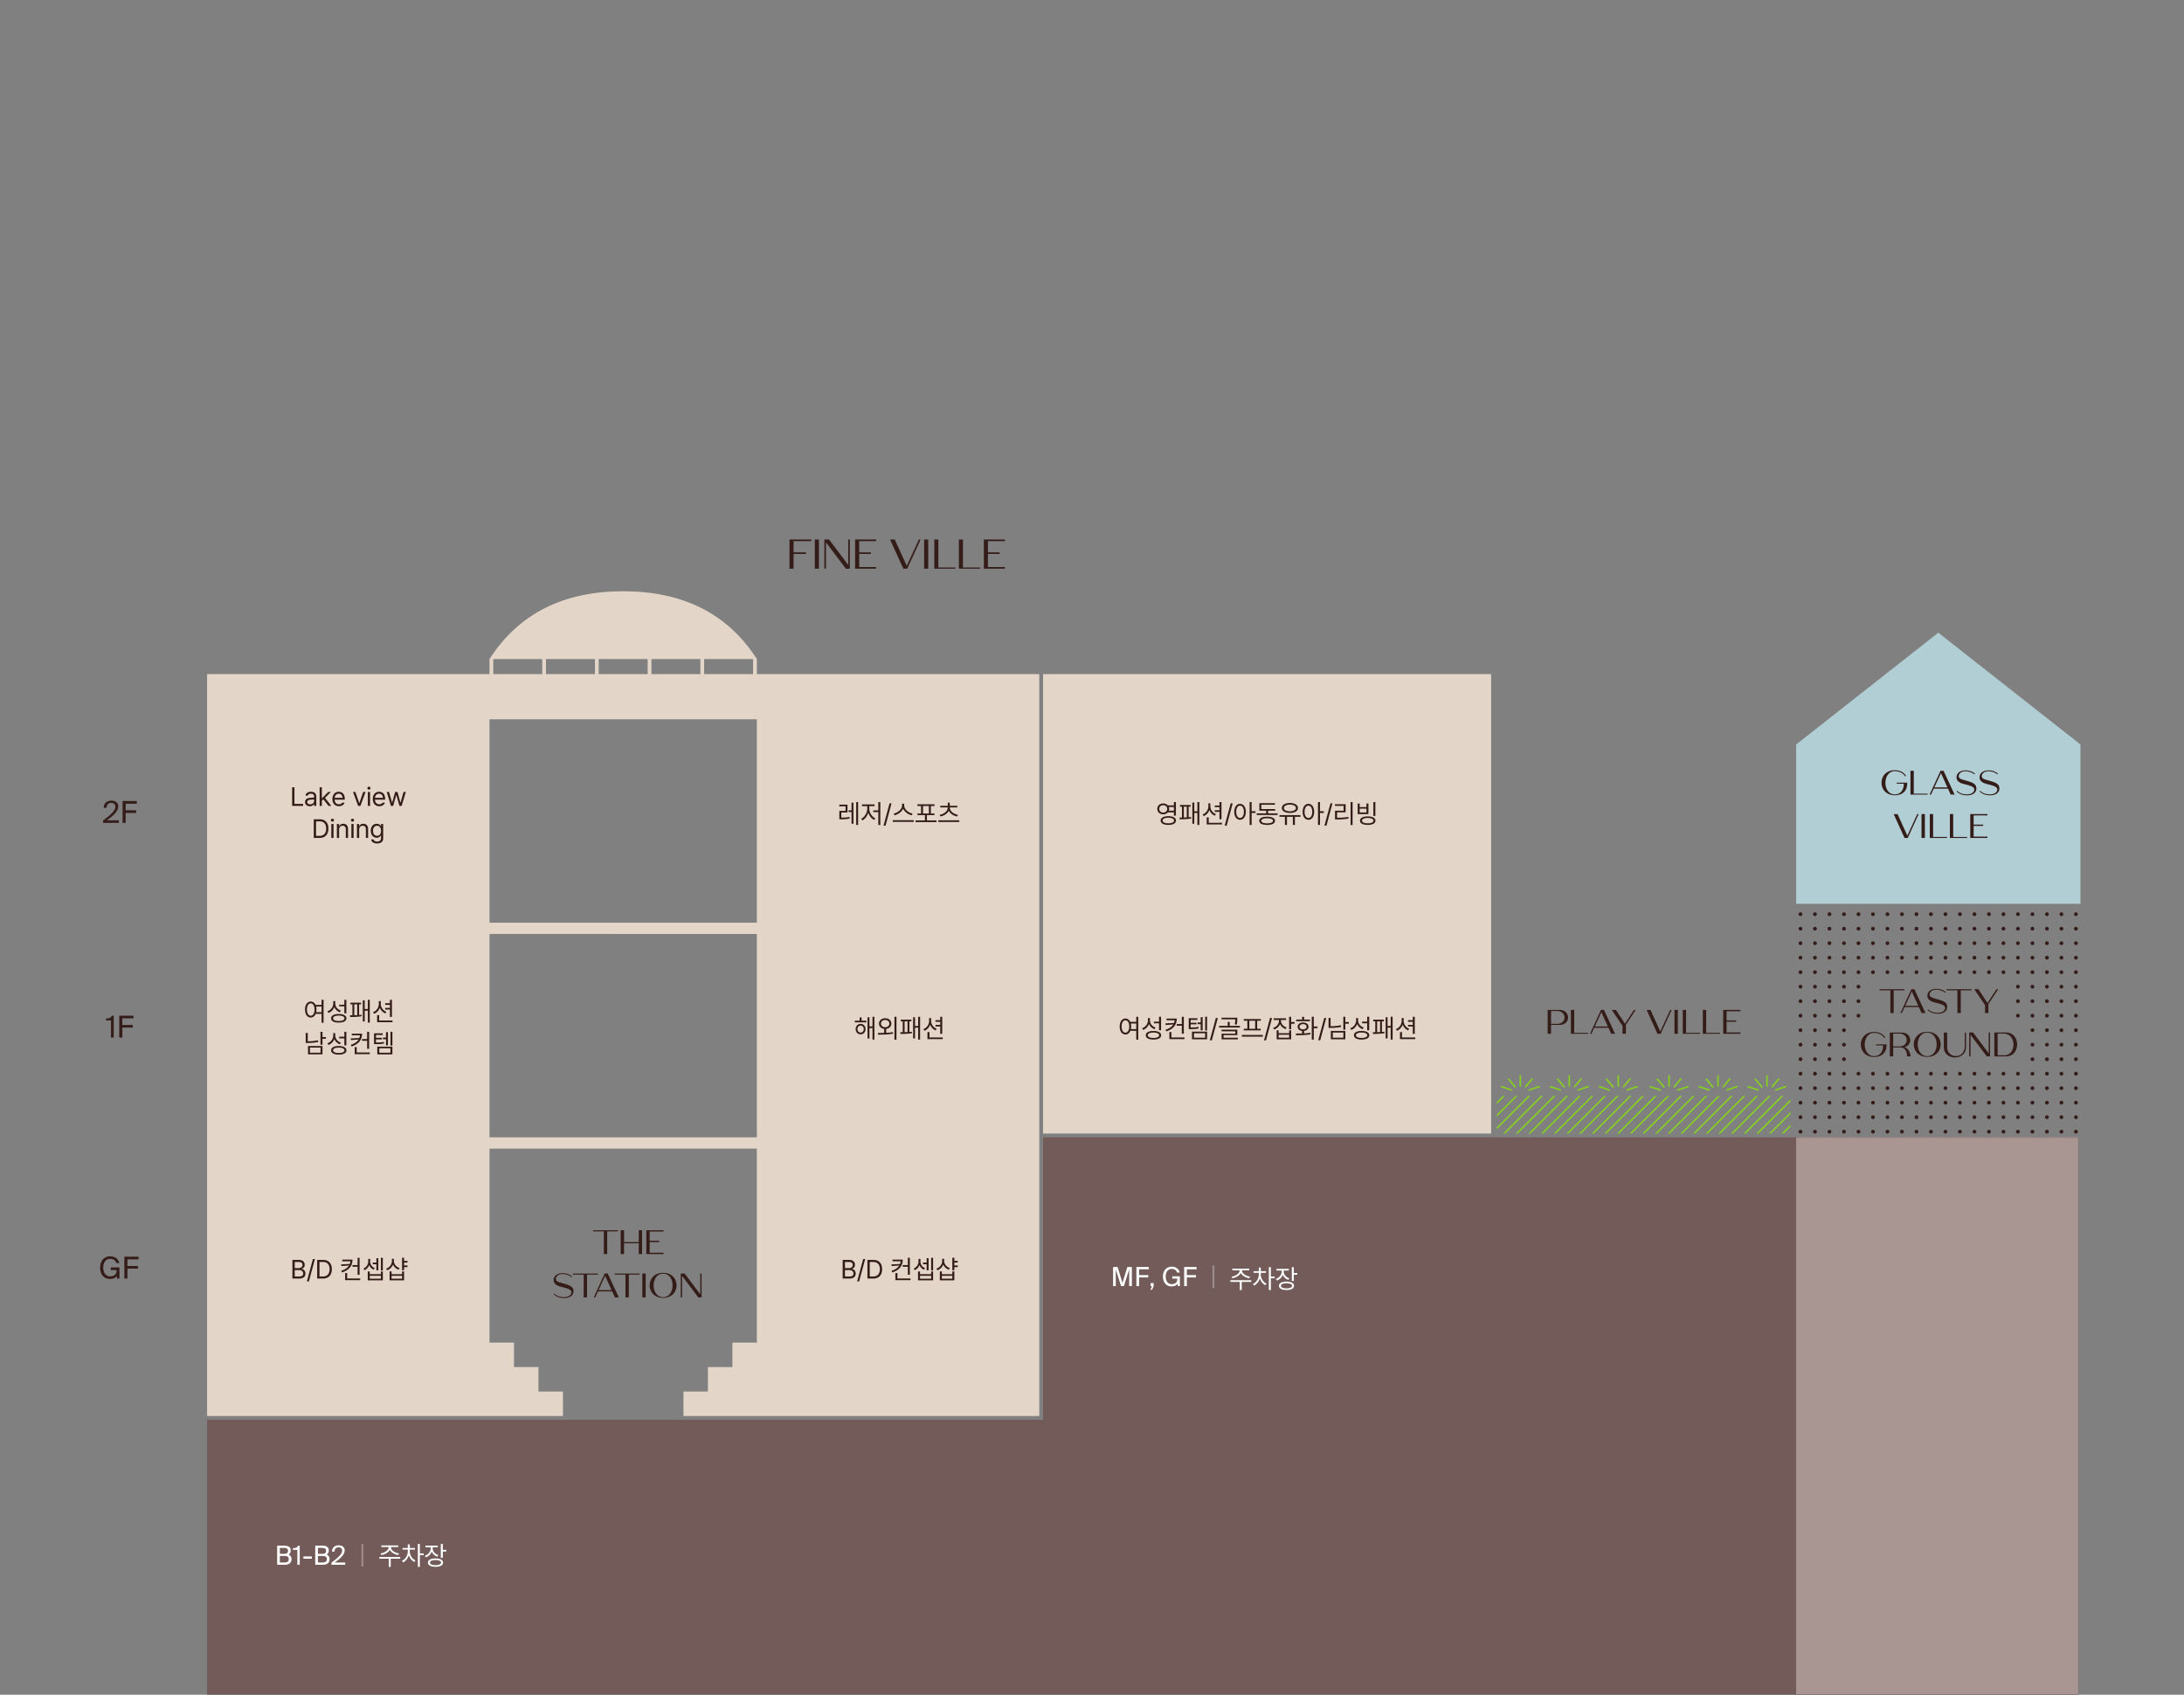 <?xml version="1.0" encoding="UTF-8"?>
<svg width="1160px" height="900px" viewBox="0 0 1160 900" version="1.1" xmlns="http://www.w3.org/2000/svg" xmlns:xlink="http://www.w3.org/1999/xlink">
    <rect x="0" y="0" width="1160" height="900" fill="#808080" stroke="none"/>
    <defs>
        <path d="M994 296H0V150h444V0h550v296z" id="a"/>
    </defs>
    <g fill="none" fill-rule="evenodd">
        <g transform="translate(110 604)">
            <mask id="b" fill="#fff">
                <use xlink:href="#a"/>
            </mask>
            <use fill="#725B58" xlink:href="#a"/>
            <path fill="#A99693" mask="url(#b)" d="M844-2h150v329H844z"/>
        </g>
        <path d="M363 752v-13h13v-13h13v-13h13V610H260v103h13v13h13v13h13v13H110V358h150v-8l.465-.716C275.88 325.76 299.393 314 331 314s55.119 11.761 70.535 35.284L402 350v8h150v394H363zm39-256H260v108h142V496zm0-114H260v108h142V382zm-114-32h-26v8h26v-8zm28 0h-26v8h26v-8zm28 0h-26v8h26v-8zm28 0h-26v8h26v-8zm28 0h-26v8h26v-8zM554 358h238v244H554z" fill="#E3D6C8"/>
        <path d="m819.485 582-20 20h-1.13l20-20h1.13zm6.724 0-20 20h-1.132l20-20h1.132zm6.723 0-20 20h-1.13l20-20h1.13zm6.723 0-20 20h-1.13l20-20h1.13zm6.723 0-20 20h-1.13l20-20h1.13zm6.723 0-20 20h-1.13l20-20h1.13zm6.724 0-20 20h-1.132l20-20h1.132zm6.723 0-20 20h-1.132l20-20h1.132zm6.723 0-20 20h-1.132l20-20h1.132zm6.723 0-20 20h-1.13l20-20h1.13zm6.723 0-20 20h-1.13l20-20h1.13zm6.723 0-20 20h-1.13l20-20h1.13zm6.723 0-20 20h-1.13l20-20h1.13zm6.724 0-20 20h-1.132l20-20h1.132zm6.723 0-20 20h-1.13l20-20h1.13zm6.723 0-20 20h-1.13l20-20h1.13zm6.723 0-20 20h-1.13l20-20h1.13zm6.723 0-20 20h-1.13l20-20h1.13zm6.724 0-20 20h-1.132l20-20h1.132zm6.723 0-20 20h-1.132l20-20h1.132zm3.773 1.818v1.132L933.95 602h-1.132L951 583.818zm0 6.723v1.13L940.671 602h-1.13l11.458-11.46zm0 6.723v1.13L947.394 602h-1.13l4.735-4.736zM812.763 582 795 599.764v-1.132L811.631 582h1.132zm-6.724 0L795 593.04v-1.131l9.91-9.91h1.13zm-6.723 0L795 586.317v-1.131l3.186-3.186h1.131zm18.403-5.404.255.758-5.908 1.987-.255-.758 5.908-1.987zm-20.424 0 5.908 1.987-.255.758-5.908-1.987.255-.758zm46.421 0 .255.758-5.908 1.987-.255-.758 5.908-1.987zm-20.424 0 5.909 1.987-.255.758-5.909-1.987.255-.758zm46.421 0 .255.758-5.908 1.987-.255-.758 5.908-1.987zm-20.423 0 5.908 1.987-.255.758-5.908-1.987.255-.758zm47.42 0 .255.758-5.908 1.987-.255-.758 5.908-1.987zm-20.423 0 5.908 1.987-.255.758-5.908-1.987.255-.758zm46.42 0 .256.758-5.909 1.987-.255-.758 5.909-1.987zm-20.423 0 5.908 1.987-.255.758-5.908-1.987.255-.758zm46.42 0 .256.758-5.908 1.987-.255-.758 5.908-1.987zm-20.423 0 5.908 1.987-.255.758-5.908-1.987.255-.758zm-126.848-3.957 3.856 4.614-.614.513-3.856-4.614.614-.513zm25.997 0 3.856 4.614-.613.513-3.857-4.614.614-.513zm25.997 0 3.857 4.614-.614.513-3.857-4.614.614-.513zm26.997 0 3.857 4.614-.614.513-3.856-4.614.613-.513zm25.998 0 3.856 4.614-.614.513-3.856-4.614.614-.513zm25.997 0 3.856 4.614-.614.513-3.856-4.614.614-.513zm-118.786-.121.614.513-3.856 4.614-.614-.513 3.856-4.614zm25.998 0 .614.513-3.857 4.614-.614-.513 3.857-4.614zm25.997 0 .614.513-3.857 4.614-.613-.513 3.856-4.614zm26.997 0 .614.513-3.856 4.614-.614-.513 3.856-4.614zm25.997 0 .614.513-3.856 4.614-.614-.513 3.856-4.614zm25.998 0 .613.513-3.856 4.614-.614-.513 3.857-4.614zM807.907 571v6.024h-.8V571h.8zm25.997 0v6.024h-.8V571h.8zm25.997 0v6.024h-.8V571h.8zm26.998 0v6.024h-.8V571h.8zm25.997 0v6.024h-.8V571h.8zm25.997 0v6.024h-.8V571h.8z" fill="#86D11F"/>
        <path d="M1102.6 600a1 1 0 1 1 0 2 1 1 0 0 1 0-2zm-53.9 0a1 1 0 1 1 0 2 1 1 0 0 1 0-2zm7.7 0a1 1 0 1 1 0 2 1 1 0 0 1 0-2zm7.7 0a1 1 0 1 1 0 2 1 1 0 0 1 0-2zm7.7 0a1 1 0 1 1 0 2 1 1 0 0 1 0-2zm7.7 0a1 1 0 1 1 0 2 1 1 0 0 1 0-2zm7.7 0a1 1 0 1 1 0 2 1 1 0 0 1 0-2zm7.7 0a1 1 0 1 1 0 2 1 1 0 0 1 0-2zm-84.7 0a1 1 0 1 1 0 2 1 1 0 0 1 0-2zm7.7 0a1 1 0 1 1 0 2 1 1 0 0 1 0-2zm7.7 0a1 1 0 1 1 0 2 1 1 0 0 1 0-2zm7.7 0a1 1 0 1 1 0 2 1 1 0 0 1 0-2zm7.7 0a1 1 0 1 1 0 2 1 1 0 0 1 0-2zm-84.7 0a1 1 0 1 1 0 2 1 1 0 0 1 0-2zm7.7 0a1 1 0 1 1 0 2 1 1 0 0 1 0-2zm7.7 0a1 1 0 1 1 0 2 1 1 0 0 1 0-2zm7.7 0a1 1 0 1 1 0 2 1 1 0 0 1 0-2zm7.7 0a1 1 0 1 1 0 2 1 1 0 0 1 0-2zm7.7 0a1 1 0 1 1 0 2 1 1 0 0 1 0-2zm7.7 0a1 1 0 1 1 0 2 1 1 0 0 1 0-2zm0-7.7a1 1 0 1 1 0 2 1 1 0 0 1 0-2zm7.7 0a1 1 0 1 1 0 2 1 1 0 0 1 0-2zm92.4 0a1 1 0 1 1 0 2 1 1 0 0 1 0-2zm-146.3 0a1 1 0 1 1 0 2 1 1 0 0 1 0-2zm7.7 0a1 1 0 1 1 0 2 1 1 0 0 1 0-2zm7.7 0a1 1 0 1 1 0 2 1 1 0 0 1 0-2zm7.7 0a1 1 0 1 1 0 2 1 1 0 0 1 0-2zm7.7 0a1 1 0 1 1 0 2 1 1 0 0 1 0-2zm7.7 0a1 1 0 1 1 0 2 1 1 0 0 1 0-2zm23.1 0a1 1 0 1 1 0 2 1 1 0 0 1 0-2zm7.7 0a1 1 0 1 1 0 2 1 1 0 0 1 0-2zm7.7 0a1 1 0 1 1 0 2 1 1 0 0 1 0-2zm7.7 0a1 1 0 1 1 0 2 1 1 0 0 1 0-2zm7.7 0a1 1 0 1 1 0 2 1 1 0 0 1 0-2zm7.7 0a1 1 0 1 1 0 2 1 1 0 0 1 0-2zm7.7 0a1 1 0 1 1 0 2 1 1 0 0 1 0-2zm7.7 0a1 1 0 1 1 0 2 1 1 0 0 1 0-2zm7.7 0a1 1 0 1 1 0 2 1 1 0 0 1 0-2zm7.7 0a1 1 0 1 1 0 2 1 1 0 0 1 0-2zm7.7 0a1 1 0 1 1 0 2 1 1 0 0 1 0-2zm7.7-7.7a1 1 0 1 1 0 2 1 1 0 0 1 0-2zm-92.4 0a1 1 0 1 1 0 2 1 1 0 0 1 0-2zm7.7 0a1 1 0 1 1 0 2 1 1 0 0 1 0-2zm-61.6 0a1 1 0 1 1 0 2 1 1 0 0 1 0-2zm7.7 0a1 1 0 1 1 0 2 1 1 0 0 1 0-2zm7.7 0a1 1 0 1 1 0 2 1 1 0 0 1 0-2zm7.7 0a1 1 0 1 1 0 2 1 1 0 0 1 0-2zm7.7 0a1 1 0 1 1 0 2 1 1 0 0 1 0-2zm7.7 0a1 1 0 1 1 0 2 1 1 0 0 1 0-2zm30.8 0a1 1 0 1 1 0 2 1 1 0 0 1 0-2zm7.7 0a1 1 0 1 1 0 2 1 1 0 0 1 0-2zm-30.8 0a1 1 0 1 1 0 2 1 1 0 0 1 0-2zm53.9 0a1 1 0 1 1 0 2 1 1 0 0 1 0-2zm7.7 0a1 1 0 1 1 0 2 1 1 0 0 1 0-2zm7.7 0a1 1 0 1 1 0 2 1 1 0 0 1 0-2zm7.7 0a1 1 0 1 1 0 2 1 1 0 0 1 0-2zm7.7 0a1 1 0 1 1 0 2 1 1 0 0 1 0-2zm7.7 0a1 1 0 1 1 0 2 1 1 0 0 1 0-2zm-46.2 0a1 1 0 1 1 0 2 1 1 0 0 1 0-2zm-7.7 0a1 1 0 1 1 0 2 1 1 0 0 1 0-2zm23.1-7.7a1 1 0 1 1 0 2 1 1 0 0 1 0-2zm7.7 0a1 1 0 1 1 0 2 1 1 0 0 1 0-2zm-77 0a1 1 0 1 1 0 2 1 1 0 0 1 0-2zm-38.5 0a1 1 0 1 1 0 2 1 1 0 0 1 0-2zm7.7 0a1 1 0 1 1 0 2 1 1 0 0 1 0-2zm7.7 0a1 1 0 1 1 0 2 1 1 0 0 1 0-2zm7.7 0a1 1 0 1 1 0 2 1 1 0 0 1 0-2zm7.7 0a1 1 0 1 1 0 2 1 1 0 0 1 0-2zm61.6 0a1 1 0 1 1 0 2 1 1 0 0 1 0-2zm7.7 0a1 1 0 1 1 0 2 1 1 0 0 1 0-2zm46.2 0a1 1 0 1 1 0 2 1 1 0 0 1 0-2zm-23.1 0a1 1 0 1 1 0 2 1 1 0 0 1 0-2zm7.7 0a1 1 0 1 1 0 2 1 1 0 0 1 0-2zm7.7 0a1 1 0 1 1 0 2 1 1 0 0 1 0-2zm-77 0a1 1 0 1 1 0 2 1 1 0 0 1 0-2zm7.7 0a1 1 0 1 1 0 2 1 1 0 0 1 0-2zm7.7 0a1 1 0 1 1 0 2 1 1 0 0 1 0-2zm7.7 0a1 1 0 1 1 0 2 1 1 0 0 1 0-2zm-38.5 0a1 1 0 1 1 0 2 1 1 0 0 1 0-2zm7.7 0a1 1 0 1 1 0 2 1 1 0 0 1 0-2zm30.8-7.7a1 1 0 1 1 0 2 1 1 0 0 1 0-2zm7.7 0a1 1 0 1 1 0 2 1 1 0 0 1 0-2zm-92.4 0a1 1 0 1 1 0 2 1 1 0 0 1 0-2zm7.7 0a1 1 0 1 1 0 2 1 1 0 0 1 0-2zm100.1 0a1 1 0 1 1 0 2 1 1 0 0 1 0-2zm-69.3 0a1 1 0 1 1 0 2 1 1 0 0 1 0-2zm61.6 0a1 1 0 1 1 0 2 1 1 0 0 1 0-2zm-38.5 0a1 1 0 1 1 0 2 1 1 0 0 1 0-2zm7.7 0a1 1 0 1 1 0 2 1 1 0 0 1 0-2zm-23.1 0a1 1 0 1 1 0 2 1 1 0 0 1 0-2zm7.7 0a1 1 0 1 1 0 2 1 1 0 0 1 0-2zm-38.5 0a1 1 0 1 1 0 2 1 1 0 0 1 0-2zm100.1 0a1 1 0 1 1 0 2 1 1 0 0 1 0-2zm7.7 0a1 1 0 1 1 0 2 1 1 0 0 1 0-2zm7.7 0a1 1 0 1 1 0 2 1 1 0 0 1 0-2zm7.7 0a1 1 0 1 1 0 2 1 1 0 0 1 0-2zm7.7 0a1 1 0 1 1 0 2 1 1 0 0 1 0-2zm-69.3 0a1 1 0 1 1 0 2 1 1 0 0 1 0-2zm-46.2 0a1 1 0 1 1 0 2 1 1 0 0 1 0-2zm-7.7 0a1 1 0 1 1 0 2 1 1 0 0 1 0-2zm0-7.7a1 1 0 1 1 0 2 1 1 0 0 1 0-2zm-23.1 0a1 1 0 1 1 0 2 1 1 0 0 1 0-2zm7.7 0a1 1 0 1 1 0 2 1 1 0 0 1 0-2zm7.7 0a1 1 0 1 1 0 2 1 1 0 0 1 0-2zm123.2 0a1 1 0 1 1 0 2 1 1 0 0 1 0-2zm-15.4 0a1 1 0 1 1 0 2 1 1 0 0 1 0-2zm23.1 0a1 1 0 1 1 0 2 1 1 0 0 1 0-2zm-15.4 0a1 1 0 1 1 0 2 1 1 0 0 1 0-2zm-115.5-7.7a1 1 0 1 1 0 2 1 1 0 0 1 0-2zm7.7 0a1 1 0 1 1 0 2 1 1 0 0 1 0-2zm100.1 0a1 1 0 1 1 0 2 1 1 0 0 1 0-2zm7.7 0a1 1 0 1 1 0 2 1 1 0 0 1 0-2zm7.7 0a1 1 0 1 1 0 2 1 1 0 0 1 0-2zm-138.6 0a1 1 0 1 1 0 2 1 1 0 0 1 0-2zm7.7 0a1 1 0 1 1 0 2 1 1 0 0 1 0-2zm138.6 0a1 1 0 1 1 0 2 1 1 0 0 1 0-2zm-123.2-7.7a1 1 0 1 1 0 2 1 1 0 0 1 0-2zm100.1 0a1 1 0 1 1 0 2 1 1 0 0 1 0-2zm15.4 0a1 1 0 1 1 0 2 1 1 0 0 1 0-2zm-123.2 0a1 1 0 1 1 0 2 1 1 0 0 1 0-2zm130.9 0a1 1 0 1 1 0 2 1 1 0 0 1 0-2zm-146.3 0a1 1 0 1 1 0 2 1 1 0 0 1 0-2zm7.7 0a1 1 0 1 1 0 2 1 1 0 0 1 0-2zm123.2 0a1 1 0 1 1 0 2 1 1 0 0 1 0-2zm15.4-7.7a1 1 0 1 1 0 2 1 1 0 0 1 0-2zm-146.3 0a1 1 0 1 1 0 2 1 1 0 0 1 0-2zm7.7 0a1 1 0 1 1 0 2 1 1 0 0 1 0-2zm23.1 0a1 1 0 1 1 0 2 1 1 0 0 1 0-2zm84.7 0a1 1 0 1 1 0 2 1 1 0 0 1 0-2zm-92.4 0a1 1 0 1 1 0 2 1 1 0 0 1 0-2zm107.8 0a1 1 0 1 1 0 2 1 1 0 0 1 0-2zm-115.5 0a1 1 0 1 1 0 2 1 1 0 0 1 0-2zm107.8 0a1 1 0 1 1 0 2 1 1 0 0 1 0-2zm15.4 0a1 1 0 1 1 0 2 1 1 0 0 1 0-2zm-15.4-7.7a1 1 0 1 1 0 2 1 1 0 0 1 0-2zm-92.4 0a1 1 0 1 1 0 2 1 1 0 0 1 0-2zm115.5 0a1 1 0 1 1 0 2 1 1 0 0 1 0-2zm-7.7 0a1 1 0 1 1 0 2 1 1 0 0 1 0-2zm-123.2 0a1 1 0 1 1 0 2 1 1 0 0 1 0-2zm7.7 0a1 1 0 1 1 0 2 1 1 0 0 1 0-2zm-23.1 0a1 1 0 1 1 0 2 1 1 0 0 1 0-2zm115.5 0a1 1 0 1 1 0 2 1 1 0 0 1 0-2zm15.4 0a1 1 0 1 1 0 2 1 1 0 0 1 0-2zm-123.2 0a1 1 0 1 1 0 2 1 1 0 0 1 0-2zm115.5-7.7a1 1 0 1 1 0 2 1 1 0 0 1 0-2zm-107.8 0a1 1 0 1 1 0 2 1 1 0 0 1 0-2zm7.7 0a1 1 0 1 1 0 2 1 1 0 0 1 0-2zm-23.1 0a1 1 0 1 1 0 2 1 1 0 0 1 0-2zm138.6 0a1 1 0 1 1 0 2 1 1 0 0 1 0-2zm-23.1 0a1 1 0 1 1 0 2 1 1 0 0 1 0-2zm30.8 0a1 1 0 1 1 0 2 1 1 0 0 1 0-2zm-115.5 0a1 1 0 1 1 0 2 1 1 0 0 1 0-2zm-23.1 0a1 1 0 1 1 0 2 1 1 0 0 1 0-2zm123.2 0a1 1 0 1 1 0 2 1 1 0 0 1 0-2zm-61.6-7.7a1 1 0 1 1 0 2 1 1 0 0 1 0-2zm-23.1 0a1 1 0 1 1 0 2 1 1 0 0 1 0-2zm53.9 0a1 1 0 1 1 0 2 1 1 0 0 1 0-2zm-100.1 0a1 1 0 1 1 0 2 1 1 0 0 1 0-2zm130.9 0a1 1 0 1 1 0 2 1 1 0 0 1 0-2zm-15.4 0a1 1 0 1 1 0 2 1 1 0 0 1 0-2zm30.8 0a1 1 0 1 1 0 2 1 1 0 0 1 0-2zm-61.6 0a1 1 0 1 1 0 2 1 1 0 0 1 0-2zm-69.3 0a1 1 0 1 1 0 2 1 1 0 0 1 0-2zm77 0a1 1 0 1 1 0 2 1 1 0 0 1 0-2zm-15.4 0a1 1 0 1 1 0 2 1 1 0 0 1 0-2zm-15.4 0a1 1 0 1 1 0 2 1 1 0 0 1 0-2zm-30.8 0a1 1 0 1 1 0 2 1 1 0 0 1 0-2zm107.8 0a1 1 0 1 1 0 2 1 1 0 0 1 0-2zm-130.9 0a1 1 0 1 1 0 2 1 1 0 0 1 0-2zm15.4 0a1 1 0 1 1 0 2 1 1 0 0 1 0-2zm15.4 0a1 1 0 1 1 0 2 1 1 0 0 1 0-2zm69.3 0a1 1 0 1 1 0 2 1 1 0 0 1 0-2zm-53.9 0a1 1 0 1 1 0 2 1 1 0 0 1 0-2zm69.3 0a1 1 0 1 1 0 2 1 1 0 0 1 0-2zm15.4-7.7a1 1 0 1 1 0 2 1 1 0 0 1 0-2zm-92.4 0a1 1 0 1 1 0 2 1 1 0 0 1 0-2zm77 0a1 1 0 1 1 0 2 1 1 0 0 1 0-2zm-84.7 0a1 1 0 1 1 0 2 1 1 0 0 1 0-2zm-23.1 0a1 1 0 1 1 0 2 1 1 0 0 1 0-2zm15.4 0a1 1 0 1 1 0 2 1 1 0 0 1 0-2zm53.9 0a1 1 0 1 1 0 2 1 1 0 0 1 0-2zm-77 0a1 1 0 1 1 0 2 1 1 0 0 1 0-2zm15.4 0a1 1 0 1 1 0 2 1 1 0 0 1 0-2zm38.5 0a1 1 0 1 1 0 2 1 1 0 0 1 0-2zm46.2 0a1 1 0 1 1 0 2 1 1 0 0 1 0-2zm-7.7 0a1 1 0 1 1 0 2 1 1 0 0 1 0-2zm-30.8 0a1 1 0 1 1 0 2 1 1 0 0 1 0-2zm61.6 0a1 1 0 1 1 0 2 1 1 0 0 1 0-2zm-130.9 0a1 1 0 1 1 0 2 1 1 0 0 1 0-2zm53.9 0a1 1 0 1 1 0 2 1 1 0 0 1 0-2zm38.5 0a1 1 0 1 1 0 2 1 1 0 0 1 0-2zm23.1 0a1 1 0 1 1 0 2 1 1 0 0 1 0-2zm-38.5 0a1 1 0 1 1 0 2 1 1 0 0 1 0-2zm69.3 0a1 1 0 1 1 0 2 1 1 0 0 1 0-2zm0-7.7a1 1 0 1 1 0 2 1 1 0 0 1 0-2zm-100.1 0a1 1 0 1 1 0 2 1 1 0 0 1 0-2zm-7.7 0a1 1 0 1 1 0 2 1 1 0 0 1 0-2zm77 0a1 1 0 1 1 0 2 1 1 0 0 1 0-2zm15.4 0a1 1 0 1 1 0 2 1 1 0 0 1 0-2zm7.7 0a1 1 0 1 1 0 2 1 1 0 0 1 0-2zm-30.8 0a1 1 0 1 1 0 2 1 1 0 0 1 0-2zm-107.8 0a1 1 0 1 1 0 2 1 1 0 0 1 0-2zm61.6 0a1 1 0 1 1 0 2 1 1 0 0 1 0-2zm-53.9 0a1 1 0 1 1 0 2 1 1 0 0 1 0-2zm61.6 0a1 1 0 1 1 0 2 1 1 0 0 1 0-2zm7.7 0a1 1 0 1 1 0 2 1 1 0 0 1 0-2zm15.4 0a1 1 0 1 1 0 2 1 1 0 0 1 0-2zm-69.3 0a1 1 0 1 1 0 2 1 1 0 0 1 0-2zm61.6 0a1 1 0 1 1 0 2 1 1 0 0 1 0-2zm-53.9 0a1 1 0 1 1 0 2 1 1 0 0 1 0-2zm23.1 0a1 1 0 1 1 0 2 1 1 0 0 1 0-2zm69.3 0a1 1 0 1 1 0 2 1 1 0 0 1 0-2zm-23.1 0a1 1 0 1 1 0 2 1 1 0 0 1 0-2zm-84.7 0a1 1 0 1 1 0 2 1 1 0 0 1 0-2zm123.2-7.7a1 1 0 1 1 0 2 1 1 0 0 1 0-2zm-61.6 0a1 1 0 1 1 0 2 1 1 0 0 1 0-2zm-77 0a1 1 0 1 1 0 2 1 1 0 0 1 0-2zm130.9 0a1 1 0 1 1 0 2 1 1 0 0 1 0-2zm-46.2 0a1 1 0 1 1 0 2 1 1 0 0 1 0-2zm7.7 0a1 1 0 1 1 0 2 1 1 0 0 1 0-2zm53.9 0a1 1 0 1 1 0 2 1 1 0 0 1 0-2zm-23.1 0a1 1 0 1 1 0 2 1 1 0 0 1 0-2zm-53.9 0a1 1 0 1 1 0 2 1 1 0 0 1 0-2zm-38.5 0a1 1 0 1 1 0 2 1 1 0 0 1 0-2zm7.7 0a1 1 0 1 1 0 2 1 1 0 0 1 0-2zm77 0a1 1 0 1 1 0 2 1 1 0 0 1 0-2zm-7.7 0a1 1 0 1 1 0 2 1 1 0 0 1 0-2zm-61.6 0a1 1 0 1 1 0 2 1 1 0 0 1 0-2zm-38.5 0a1 1 0 1 1 0 2 1 1 0 0 1 0-2zm53.9 0a1 1 0 1 1 0 2 1 1 0 0 1 0-2zm-38.5 0a1 1 0 1 1 0 2 1 1 0 0 1 0-2zm77 0a1 1 0 1 1 0 2 1 1 0 0 1 0-2zm-46.2 0a1 1 0 1 1 0 2 1 1 0 0 1 0-2zm-38.5 0a1 1 0 1 1 0 2 1 1 0 0 1 0-2zm53.9-7.7a1 1 0 1 1 0 2 1 1 0 0 1 0-2zm-38.5 0a1 1 0 1 1 0 2 1 1 0 0 1 0-2zm23.1 0a1 1 0 1 1 0 2 1 1 0 0 1 0-2zm30.8 0a1 1 0 1 1 0 2 1 1 0 0 1 0-2zm23.1 0a1 1 0 1 1 0 2 1 1 0 0 1 0-2zm-7.7 0a1 1 0 1 1 0 2 1 1 0 0 1 0-2zm15.4 0a1 1 0 1 1 0 2 1 1 0 0 1 0-2zm7.7 0a1 1 0 1 1 0 2 1 1 0 0 1 0-2zm-100.1 0a1 1 0 1 1 0 2 1 1 0 0 1 0-2zm53.9 0a1 1 0 1 1 0 2 1 1 0 0 1 0-2zm-61.6 0a1 1 0 1 1 0 2 1 1 0 0 1 0-2zm115.5 0a1 1 0 1 1 0 2 1 1 0 0 1 0-2zm-84.7 0a1 1 0 1 1 0 2 1 1 0 0 1 0-2zm15.4 0a1 1 0 1 1 0 2 1 1 0 0 1 0-2zm-23.1 0a1 1 0 1 1 0 2 1 1 0 0 1 0-2zm-30.8 0a1 1 0 1 1 0 2 1 1 0 0 1 0-2zm130.9 0a1 1 0 1 1 0 2 1 1 0 0 1 0-2zm-46.2 0a1 1 0 1 1 0 2 1 1 0 0 1 0-2zm53.9 0a1 1 0 1 1 0 2 1 1 0 0 1 0-2zm-146.3 0a1 1 0 1 1 0 2 1 1 0 0 1 0-2z" fill="#341C19"/>
        <path d="m1029.5 336 75.5 59.362V480H954v-84.638L1029.5 336z" fill="#BBE1E7" opacity=".8"/>
        <g>
            <path d="M823.803 549v-4.716h4.482c6.174 0 5.994-7.938 0-7.938h-6.264V549h1.782zm3.33-5.292h-3.33v-6.786h3.33c5.022 0 5.256 6.786 0 6.786zm16.37 5.292v-.504h-7.38v-12.168h-1.764V549h9.144zm1.772 0 1.458-3.168h7.578l1.44 3.168h2.07l-5.904-12.672h-1.584L844.519 549h.756zm8.712-3.852h-6.93l3.492-7.578 3.438 7.578zm9.584 3.852v-4.77l5.202-7.884h-.918l-4.77 7.326-4.788-7.326h-2.232l5.724 8.442V549h1.782zm18.484 0 5.796-12.654h-.756l-5.256 11.43-5.202-11.43h-2.052l5.76 12.654h1.71zm9.098 0v-12.672h-1.782V549h1.782zm11.762 0v-.504h-7.38v-12.168h-1.764V549h9.144zm10.664 0v-.504h-7.38v-12.168h-1.764V549h9.144zm10.826 0v-.702h-7.362v-5.688h5.076v-.702h-5.076v-4.878h7.362v-.702h-9.144V549h9.144zM1006.37 422.324c3.114 0 5.004-1.242 5.994-3.204.486-.972.63-2.376.63-3.474h-5.58v.54l3.726.018c.108 3.006-1.458 5.67-4.77 5.67-6.606 0-6.588-12.33 0-12.33 2.232 0 4.41.936 5.526 2.808l.468-.288c-1.098-1.764-3.096-3.024-5.994-3.024-9.378 0-9.36 13.284 0 13.284zm17.486-.324v-.504h-7.38v-12.168h-1.764V422h9.144zm1.772 0 1.458-3.168h7.578l1.44 3.168h2.07l-5.904-12.672h-1.584L1024.872 422h.756zm8.712-3.852h-6.93l3.492-7.578 3.438 7.578zm10.484 4.212c2.232 0 3.906-.738 4.608-2.286.198-.468.288-.9.288-1.314 0-2.052-1.278-3.006-4.932-4.032-3.33-.954-4.41-1.17-4.41-2.538 0-1.53 1.566-2.592 3.456-2.592h.27c1.602.09 3.33.576 4.518 1.656l.378-.288c-1.332-1.314-3.258-1.836-5.076-1.836-2.268 0-4.608 1.08-4.734 3.474-.144 2.898 3.006 3.564 5.238 4.104 2.574.648 4.446 1.35 4.14 2.88-.36 1.746-2.232 2.268-3.888 2.268-.18 0-.342 0-.504-.018-1.566-.072-3.168-.45-4.662-1.872l-.324.342c1.674 1.548 3.42 2.052 5.634 2.052zm12.23 0c2.232 0 3.906-.738 4.608-2.286.198-.468.288-.9.288-1.314 0-2.052-1.278-3.006-4.932-4.032-3.33-.954-4.41-1.17-4.41-2.538 0-1.53 1.566-2.592 3.456-2.592h.27c1.602.09 3.33.576 4.518 1.656l.378-.288c-1.332-1.314-3.258-1.836-5.076-1.836-2.268 0-4.608 1.08-4.734 3.474-.144 2.898 3.006 3.564 5.238 4.104 2.574.648 4.446 1.35 4.14 2.88-.36 1.746-2.232 2.268-3.888 2.268-.18 0-.342 0-.504-.018-1.566-.072-3.168-.45-4.662-1.872l-.324.342c1.674 1.548 3.42 2.052 5.634 2.052zM1013.273 445l5.796-12.654h-.756l-5.256 11.43-5.202-11.43h-2.052l5.76 12.654h1.71zm9.098 0v-12.672h-1.782V445h1.782zm11.762 0v-.504h-7.38v-12.168h-1.764V445h9.144zm10.664 0v-.504h-7.38v-12.168h-1.764V445h9.144zm10.826 0v-.702h-7.362v-5.688h5.076v-.702h-5.076v-4.878h7.362v-.702h-9.144V445h9.144zM160.983 428v-1.093h-4.592V418.1h-1.228v9.9h5.82zm3.578.174c1.286 0 1.962-.686 2.204-1.18h.058V428h1.17v-4.892c0-2.34-1.827-2.63-2.794-2.63-1.644 0-2.804.831-2.949 2.03h1.218c.174-.57.735-1.005 1.673-1.005 1.121 0 1.682.55 1.682 1.489v.604c-.329.01-1.527.077-2.01.111-1.287.097-2.785.484-2.785 2.185 0 1.45 1.121 2.282 2.533 2.282zm.193-1.044c-.9 0-1.547-.397-1.547-1.18 0-.812.677-1.189 1.75-1.257.353-.024 1.518-.11 1.866-.13v.75c0 .927-.735 1.817-2.069 1.817zm6.198.87v-2.76l.788-.74 2.75 3.5h1.49l-3.35-4.254 3.117-3.171h-1.45l-3.21 3.287h-.135V418.1h-1.18v9.9h1.18zm9.078.155c1.528 0 2.63-.764 2.978-1.895h-1.257c-.27.464-.831.85-1.72.85-1.32 0-2.234-.86-2.287-2.426h5.38v-.493c0-2.756-1.643-3.713-3.21-3.713-2.01 0-3.355 1.586-3.355 3.867 0 2.282 1.325 3.81 3.471 3.81zm1.895-4.477h-4.181c.077-1.14.89-2.156 2.18-2.156 1.218 0 2.001.919 2.001 2.156zM191.43 428l2.745-7.425H192.9l-2.03 5.888h-.078l-2.03-5.888h-1.276L190.22 428h1.209zm4.544-8.653c.444 0 .822-.348.822-.783 0-.435-.378-.783-.822-.783-.455 0-.832.348-.832.783 0 .435.377.783.832.783zm.58 8.653v-7.425h-1.18V428h1.18zm4.902.155c1.527 0 2.63-.764 2.978-1.895h-1.257c-.271.464-.832.85-1.721.85-1.32 0-2.234-.86-2.287-2.426h5.38v-.493c0-2.756-1.643-3.713-3.21-3.713-2.01 0-3.354 1.586-3.354 3.867 0 2.282 1.324 3.81 3.47 3.81zm1.895-4.477h-4.182c.078-1.14.89-2.156 2.18-2.156 1.219 0 2.002.919 2.002 2.156zm5.472 4.322 1.605-5.666h.116L212.16 428h1.16l2.253-7.425h-1.238l-1.585 5.636h-.078l-1.547-5.636h-1.257l-1.566 5.656h-.077l-1.586-5.656h-1.237l2.252 7.425h1.17zm-39.114 17c3.017 0 4.718-1.876 4.718-4.97 0-3.074-1.701-4.93-4.592-4.93h-3.2v9.9h3.074zm-.077-1.093h-1.77v-7.715h1.896c2.3 0 3.47 1.45 3.47 3.838 0 2.408-1.17 3.877-3.596 3.877zm6.942-7.56c.445 0 .822-.348.822-.783 0-.435-.377-.783-.822-.783-.455 0-.832.348-.832.783 0 .435.377.783.832.783zm.58 8.653v-7.425h-1.18V445h1.18zm2.959 0v-4.457c0-1.286.792-2.011 1.875-2.011 1.054 0 1.683.686 1.683 1.837V445h1.18v-4.718c0-1.886-1.006-2.804-2.515-2.804-1.121 0-1.817.503-2.165 1.267h-.097v-1.17h-1.141V445h1.18zm7.116-8.653c.444 0 .821-.348.821-.783 0-.435-.377-.783-.821-.783-.455 0-.832.348-.832.783 0 .435.377.783.832.783zm.58 8.653v-7.425h-1.18V445h1.18zm2.958 0v-4.457c0-1.286.793-2.011 1.876-2.011 1.054 0 1.682.686 1.682 1.837V445h1.18v-4.718c0-1.886-1.006-2.804-2.514-2.804-1.122 0-1.818.503-2.166 1.267h-.096v-1.17h-1.141V445h1.18zm9.533 2.94c1.808 0 3.22-.823 3.22-2.737v-7.628h-1.14v1.18h-.107c-.261-.397-.725-1.277-2.166-1.277-1.866 0-3.171 1.421-3.171 3.713 0 2.33 1.353 3.693 3.152 3.693 1.44 0 1.914-.841 2.165-1.257h.097v1.508c0 1.228-.783 1.78-2.05 1.78-1.053 0-1.76-.378-1.914-1.142h-1.238c.136 1.383 1.354 2.166 3.152 2.166zm-.038-4.1c-1.412 0-2.137-1.073-2.137-2.61 0-1.5.706-2.698 2.137-2.698 1.373 0 2.107 1.102 2.107 2.697 0 1.634-.754 2.61-2.107 2.61zM171.858 543.131V530.96h-1.064v2.717H167.6c-.522-1.122-1.431-1.775-2.548-1.78-1.798.01-3.055 1.654-3.046 4.235-.01 2.591 1.248 4.235 3.046 4.235 1.175 0 2.117-.72 2.625-1.953h3.118v4.718h1.064zm-6.807-3.722c-1.199 0-2.02-1.296-2.02-3.278 0-1.972.821-3.268 2.02-3.277 1.19.01 2.02 1.305 2.02 3.277 0 1.982-.83 3.278-2.02 3.278zm5.743-1.885h-2.847c.092-.426.14-.89.14-1.393 0-.565-.063-1.087-.179-1.556h2.886v2.949zm13.169.638v-7.203h-1.074v2.6h-2.707v.89h2.707v3.713h1.074zm-9.504-.223a5.183 5.183 0 0 0 3.098-3.137c.527 1.28 1.581 2.267 2.925 2.77l.6-.841c-1.79-.6-3.027-2.127-3.017-3.858v-1.218H177v1.257c-.01 1.885-1.257 3.5-3.123 4.157l.58.87zm5.472 5.144c2.523 0 4.07-.822 4.07-2.272 0-1.46-1.547-2.301-4.07-2.301-2.533 0-4.08.84-4.07 2.3-.01 1.451 1.537 2.273 4.07 2.273zm0-.86c-1.866 0-3.017-.532-3.007-1.412-.01-.909 1.14-1.45 3.007-1.45 1.856 0 3.007.541 3.007 1.45 0 .88-1.15 1.411-3.007 1.411zm16.475.889v-12.153h-1.035v4.902h-1.653v-4.632h-1.025v11.245h1.025v-5.714h1.653v6.352h1.035zm-4.312-3.423-.058-.793c-.406.054-.846.097-1.305.136v-5.647h1.053v-.889h-5.665v.89h1.063v5.79c-.483.01-.933.01-1.324.01l.135.919c1.595 0 4.167-.058 6.1-.416zm-3.916-.532v-5.772h1.557v5.71a58.18 58.18 0 0 1-1.557.062zm19.995.89v-9.079h-1.074v1.799h-2.504v.89h2.504v1.614h-2.504v.88h2.504v3.896h1.074zm-9.466-1.634c1.421-.585 2.514-1.764 3.031-3.249.517 1.373 1.562 2.485 2.896 3.036l.6-.84c-1.76-.687-2.979-2.37-2.979-4.149v-1.566h-1.053v1.566c-.01 1.905-1.267 3.645-3.075 4.342l.58.86zm9.746 4.428v-.89h-7.058V539.1h-1.083v3.742h8.14zm-37.166 11.992v-3.171h1.837v-.91h-1.837v-2.784h-1.073v6.865h1.073zm-7.947-.938c1.827 0 3.664-.126 5.733-.541l-.135-.9a27.638 27.638 0 0 1-5.482.542v-4.419h-1.083v5.318h.967zm7.947 6.043V555.5h-7.696v4.438h7.696zm-1.044-.87h-5.608v-2.717h5.608v2.717zm13.72-3.906v-7.203h-1.074v2.6h-2.707v.89h2.707v3.713h1.074zm-9.504-.223a5.183 5.183 0 0 0 3.098-3.137c.527 1.28 1.581 2.267 2.925 2.77l.6-.841c-1.79-.6-3.027-2.127-3.017-3.858v-1.218H177v1.257c-.01 1.885-1.257 3.5-3.123 4.157l.58.87zm5.472 5.144c2.523 0 4.07-.822 4.07-2.272 0-1.46-1.547-2.301-4.07-2.301-2.533 0-4.08.84-4.07 2.3-.01 1.451 1.537 2.273 4.07 2.273zm0-.86c-1.866 0-3.017-.532-3.007-1.412-.01-.909 1.14-1.45 3.007-1.45 1.856 0 3.007.541 3.007 1.45 0 .88-1.15 1.411-3.007 1.411zm16.137-2.234v-9.02h-1.074v3.867h-2.707v.899h2.707v4.254h1.074zm-9.311-1.247c3.916-1.305 5.54-3.665 5.55-6.807h-5.444v.89h4.312c-.043.507-.15.99-.324 1.445l-4.597.218.184.89 4.027-.33c-.735 1.185-2.06 2.147-4.143 2.833l.435.86zm9.659 4.1v-.89h-6.942v-2.862h-1.083v3.751h8.025zm11.998-4.564v-7.32H207.4v7.32h1.015zm-2.359-.107v-7h-1.034v2.843h-1.644v.89h1.644v3.267h1.034zm-6.623-.647c1.973 0 3.123-.058 4.535-.33l-.116-.86c-1.3.247-2.388.315-4.148.32V552h3.104v-.85h-3.104v-1.5h3.597v-.899h-4.632v5.773h.764zm8.982 5.424v-4.1h-8.025v4.1h8.025zm-1.044-.88h-5.917v-2.35h5.917v2.35zM455.779 438.112v-12.153h-1.025v12.153h1.025zm-2.485-.648v-11.206h-1.015v4.08h-1.547v.88h1.547v6.246h1.015zm-6.68-2.35c1.537-.009 2.929-.048 4.66-.357l-.078-.89c-1.624.286-2.949.334-4.35.339v-2.707h3.296v-4.187h-4.36v.89h3.326v2.417H445.8v4.496h.812zm20.96 3.017V425.96h-1.073v4.428h-2.668v.89h2.668v6.854h1.073zm-9.523-2.427c1.388-.73 2.586-2.296 3.137-4.099.547 1.692 1.717 3.166 3.1 3.848l.647-.86c-1.77-.803-3.22-3.007-3.22-5.028v-1.46h2.785v-.9h-6.642v.9h2.775v1.46c-.01 2.156-1.48 4.447-3.24 5.298l.658.841zm12.289 2.785 3.19-11.854h-1.073l-3.19 11.854h1.073zm13.893-5.511.503-.9c-2.117-.396-4.496-2.252-4.496-4.33v-.938h-1.121v.937c-.01 2.089-2.369 3.926-4.477 4.332l.493.899c1.837-.43 3.761-1.736 4.55-3.515.787 1.79 2.716 3.09 4.548 3.515zm1.073 3.48v-.899h-11.128v.9h11.128zm12.105.146v-.919h-5.085v-2.794h3.993v-.87h-1.905v-3.993h1.934v-.89h-9.079v.89h1.924v3.993h-1.904v.87h3.983v2.794h-4.989v.919h11.128zm-4.05-4.583h-3.104v-3.993h3.103v3.993zm15.005 1.585.435-.87c-2.31-.416-4.322-1.924-4.322-3.935h3.964v-.88h-3.983v-1.672h-1.054v1.672h-3.983v.88h3.973c-.01 2.011-2.03 3.52-4.331 3.935l.425.87c1.924-.391 3.68-1.44 4.443-3.026.759 1.586 2.509 2.635 4.433 3.026zm1.15 2.94v-.9h-11.128v.9h11.128zM624.568 433.162v-7.203h-1.074v1.76h-3.19c-.566-.648-1.44-1.03-2.466-1.026-1.817-.01-3.161 1.18-3.152 2.882-.01 1.692 1.335 2.88 3.152 2.871 1.025.005 1.9-.377 2.466-1.025h3.19v1.74h1.074zm-6.73-1.634c-1.237.01-2.127-.822-2.127-1.953 0-1.15.89-1.963 2.127-1.953 1.209-.01 2.108.802 2.108 1.953 0 1.13-.9 1.962-2.108 1.953zm5.656-.996h-2.673c.102-.295.16-.614.16-.957 0-.348-.058-.677-.165-.977h2.678v1.934zm-2.958 7.55c2.514 0 4.07-.85 4.07-2.32 0-1.47-1.556-2.32-4.07-2.32-2.524 0-4.08.85-4.07 2.32-.01 1.47 1.546 2.32 4.07 2.32zm0-.86c-1.866 0-3.026-.55-3.017-1.46-.01-.928 1.15-1.479 3.017-1.479 1.866 0 3.026.551 3.026 1.48 0 .908-1.16 1.46-3.026 1.46zm16.475.89v-12.153h-1.035v4.902h-1.653v-4.632h-1.025v11.245h1.025v-5.714h1.653v6.352h1.035zm-4.312-3.423-.058-.793c-.406.054-.846.097-1.305.136v-5.647h1.053v-.889h-5.665v.89h1.063v5.79c-.483.01-.933.01-1.324.01l.135.919c1.595 0 4.167-.058 6.1-.416zm-3.916-.532v-5.772h1.557v5.71a58.18 58.18 0 0 1-1.557.062zm19.995.89v-9.079h-1.074v1.799H645.2v.89h2.504v1.614H645.2v.88h2.504v3.896h1.074zm-9.466-1.634c1.421-.585 2.514-1.764 3.031-3.249.517 1.373 1.562 2.485 2.896 3.036l.6-.84c-1.76-.687-2.979-2.37-2.979-4.149v-1.566h-1.053v1.566c-.01 1.905-1.267 3.645-3.075 4.342l.58.86zm9.746 4.428v-.89H642V434.1h-1.083v3.742h8.14zm2.485.648 3.19-11.854h-1.073l-3.19 11.854h1.073zm13.246-.377v-6.381h2.03v-.919h-2.03v-4.853h-1.074v12.153h1.074zm-6.16-2.746c1.8 0 3.066-1.644 3.075-4.235-.01-2.581-1.276-4.225-3.074-4.234-1.799.01-3.065 1.653-3.055 4.234-.01 2.591 1.256 4.235 3.055 4.235zm0-.957c-1.198 0-2.04-1.296-2.04-3.278 0-1.972.842-3.268 2.04-3.277 1.219.01 2.04 1.305 2.04 3.277 0 1.982-.821 3.278-2.04 3.278zm19.947-1.576v-.87h-5.028v-1.421h3.723v-.87h-7.32v-2.282h7.242v-.86h-8.305v4.012h3.616v1.42h-5.018v.87h11.09zm-5.56 5.27c2.611-.01 4.177-.794 4.187-2.196-.01-1.392-1.576-2.185-4.186-2.185-2.62 0-4.197.793-4.197 2.185 0 1.402 1.576 2.186 4.197 2.195zm0-.861c-1.943.01-3.113-.484-3.103-1.335-.01-.84 1.16-1.343 3.104-1.343 1.933 0 3.103.502 3.113 1.343-.01.851-1.18 1.344-3.113 1.335zm12.096-5.52c2.552.009 4.283-1.006 4.283-2.621 0-1.624-1.73-2.65-4.283-2.659-2.553.01-4.274 1.035-4.274 2.659 0 1.615 1.721 2.63 4.274 2.62zm0-.861c-1.895 0-3.181-.687-3.171-1.76-.01-1.083 1.276-1.78 3.17-1.78 1.896 0 3.182.697 3.182 1.78 0 1.073-1.286 1.76-3.181 1.76zm-1.547 7.25v-4.34h3.123v4.34h1.083v-4.34h2.93v-.89h-11.13v.89h2.892v4.34h1.102zm17.538 0v-6.38h2.03v-.919h-2.03v-4.853h-1.073v12.153h1.073zm-6.158-2.745c1.798 0 3.065-1.644 3.074-4.235-.01-2.581-1.276-4.225-3.074-4.234-1.799.01-3.065 1.653-3.056 4.234-.01 2.591 1.257 4.235 3.056 4.235zm0-.957c-1.2 0-2.04-1.296-2.04-3.278 0-1.972.84-3.268 2.04-3.277 1.218.01 2.04 1.305 2.04 3.277 0 1.982-.822 3.278-2.04 3.278zm9.59 4.08 3.191-11.854h-1.073l-3.19 11.854h1.073zm13.875-.358V425.96h-1.063v12.172h1.063zm-8.315-2.949c2.098 0 3.945-.087 6.178-.444l-.106-.9c-2.175.353-3.969.44-5.985.445v-2.871h4.535v-4.322h-5.656v.89h4.573v2.552h-4.554v4.65h1.015zm20.42-1.846v-7.368h-1.073v7.368h1.073zm-3.684-.986v-5.628h-1.063v1.886h-3.587v-1.886h-1.064v5.628h5.714zm-1.063-.88h-3.587v-2.011h3.587v2.01zm.686 6.613c2.543 0 4.09-.822 4.1-2.243-.01-1.45-1.557-2.272-4.1-2.282-2.552.01-4.109.832-4.109 2.282 0 1.421 1.557 2.243 4.11 2.243zm0-.851c-1.895 0-3.026-.532-3.026-1.392 0-.909 1.131-1.431 3.026-1.44 1.886.009 3.036.531 3.036 1.44 0 .86-1.15 1.392-3.036 1.392zM604.568 552.131V539.96h-1.064v2.717h-3.195c-.522-1.122-1.431-1.775-2.548-1.78-1.798.01-3.055 1.654-3.046 4.235-.01 2.591 1.248 4.235 3.046 4.235 1.175 0 2.117-.72 2.625-1.953h3.118v4.718h1.064zm-6.807-3.722c-1.199 0-2.02-1.296-2.02-3.278 0-1.972.821-3.268 2.02-3.277 1.19.01 2.02 1.305 2.02 3.277 0 1.982-.83 3.278-2.02 3.278zm5.743-1.885h-2.847c.092-.426.14-.89.14-1.393 0-.565-.063-1.087-.179-1.556h2.886v2.949zm13.169.638v-7.203h-1.074v2.6h-2.707v.89h2.707v3.713h1.074zm-9.505-.223a5.183 5.183 0 0 0 3.1-3.137c.526 1.28 1.58 2.267 2.924 2.77l.6-.841c-1.79-.6-3.027-2.127-3.017-3.858v-1.218h-1.064v1.257c-.01 1.885-1.257 3.5-3.123 4.157l.58.87zm5.473 5.144c2.523 0 4.07-.822 4.07-2.272 0-1.46-1.547-2.301-4.07-2.301-2.533 0-4.08.84-4.07 2.3-.01 1.451 1.537 2.273 4.07 2.273zm0-.86c-1.866 0-3.017-.532-3.007-1.412-.01-.909 1.14-1.45 3.007-1.45 1.856 0 3.007.541 3.007 1.45 0 .88-1.15 1.411-3.007 1.411zm16.137-2.234v-9.02h-1.074v3.867h-2.707v.899h2.707v4.254h1.074zm-9.311-1.247c3.916-1.305 5.54-3.665 5.55-6.807h-5.444v.89h4.312c-.043.507-.15.99-.324 1.445l-4.597.218.184.89 4.027-.33c-.735 1.185-2.06 2.147-4.143 2.833l.435.86zm9.659 4.1v-.89h-6.942v-2.862H621.1v3.751h8.025zm11.998-4.564v-7.32h-1.015v7.32h1.015zm-2.359-.107v-7h-1.034v2.843h-1.644v.89h1.644v3.267h1.034zm-6.623-.647c1.973 0 3.123-.058 4.535-.33l-.116-.86c-1.3.247-2.388.315-4.148.32V544h3.104v-.85h-3.104v-1.5h3.597v-.899h-4.632v5.773h.764zm8.982 5.424v-4.1H633.1v4.1h8.025zm-1.044-.88h-5.917v-2.35h5.917v2.35zm3.568 1.42 3.19-11.853h-1.073l-3.19 11.854h1.073zm13.265-8.353c.232-1.18.232-2.107.242-2.89v-.784h-8.344v.87h7.27c0 .75-.01 1.572-.232 2.698l1.064.106zm1.643 1.547v-.87h-5.423v-2.117h-1.054v2.117h-4.583v.87h11.06zm-1.053 6.285v-.87h-7.6v-1.393h7.29v-2.89h-8.382v.88h7.319v1.237h-7.3v3.036h8.673zm12.124-4.767v-.87h-1.905v-4.254h1.934v-.89h-9.079v.89h1.924v4.254h-1.904v.87h9.03zm-2.959-.87h-3.103v-4.254h3.103v4.254zm4.051 4.216v-.919h-11.128v.919h11.128zm1.712 1.943 3.19-11.854h-1.073l-3.19 11.854h1.073zm13.342-5.878v-2.94h1.828v-.899h-1.828v-2.813H684.7v6.652h1.073zm-9.03.135c1.46-.498 2.586-1.537 3.108-2.886.527 1.218 1.605 2.175 3.012 2.635l.513-.842c-1.799-.57-3.007-1.991-2.998-3.567v-.426h2.717v-.89h-6.555v.89h2.765v.445c-.01 1.702-1.286 3.181-3.113 3.79l.551.85zm9.03 5.202V547.2H684.7v1.49h-5.56v-1.49h-1.063v4.748h7.696zm-1.073-.88h-5.56v-1.528h5.56v1.528zm13.101 1.044v-6.072h1.943v-.909h-1.943v-5.172h-1.073v12.153h1.073zm-2.03-9.794v-.87h-3.123v-1.47h-1.073v1.47h-3.133v.87h7.329zm.29 6.98-.078-.812a34.759 34.759 0 0 1-3.335.3v-1.296c1.411-.164 2.35-.995 2.359-2.204-.01-1.373-1.19-2.262-2.891-2.262-1.721 0-2.881.89-2.872 2.262-.01 1.209.914 2.035 2.33 2.204v1.34c-1.203.033-2.363.038-3.354.043l.183.909c2.127 0 4.999-.03 7.658-.484zm-3.945-2.63c-1.122.01-1.866-.54-1.866-1.382 0-.85.744-1.421 1.866-1.421 1.112 0 1.856.57 1.856 1.421 0 .841-.744 1.392-1.856 1.383zm9.098 5.82 3.19-11.853h-1.073l-3.19 11.854h1.073zm13.343-5.655v-3.171h1.837v-.91h-1.837v-2.784h-1.074v6.865h1.074zm-7.948-.938c1.827 0 3.664-.126 5.733-.541l-.135-.9a27.638 27.638 0 0 1-5.482.542v-4.419h-1.083v5.318h.967zm7.948 6.043V547.5h-7.697v4.438h7.697zm-1.045-.87h-5.607v-2.717h5.607v2.717zm13.72-3.906v-7.203h-1.073v2.6h-2.707v.89h2.707v3.713h1.073zm-9.504-.223a5.183 5.183 0 0 0 3.099-3.137c.527 1.28 1.58 2.267 2.924 2.77l.6-.841c-1.789-.6-3.026-2.127-3.017-3.858v-1.218h-1.063v1.257c-.01 1.885-1.257 3.5-3.123 4.157l.58.87zm5.472 5.144c2.524 0 4.07-.822 4.07-2.272 0-1.46-1.546-2.301-4.07-2.301-2.533 0-4.08.84-4.07 2.3-.01 1.451 1.537 2.273 4.07 2.273zm0-.86c-1.866 0-3.016-.532-3.007-1.412-.01-.909 1.141-1.45 3.007-1.45 1.857 0 3.007.541 3.007 1.45 0 .88-1.15 1.411-3.007 1.411zm16.475.889v-12.153h-1.034v4.902h-1.654v-4.632h-1.024v11.245h1.024v-5.714h1.654v6.352h1.034zm-4.312-3.423-.058-.793c-.406.054-.846.097-1.305.136v-5.647h1.054v-.889h-5.666v.89h1.064v5.79c-.484.01-.933.01-1.325.01l.135.919c1.596 0 4.168-.058 6.101-.416zm-3.916-.532v-5.772h1.557v5.71a58.18 58.18 0 0 1-1.557.062zm19.995.89v-9.079h-1.073v1.799h-2.504v.89h2.504v1.614h-2.504v.88h2.504v3.896h1.073zm-9.465-1.634c1.42-.585 2.513-1.764 3.03-3.249.518 1.373 1.562 2.485 2.896 3.036l.6-.84c-1.76-.687-2.978-2.37-2.978-4.149v-1.566h-1.054v1.566c-.01 1.905-1.267 3.645-3.075 4.342l.58.86zm9.745 4.428v-.89h-7.058V548.1h-1.083v3.742h8.141zM464.428 552.112v-12.153h-1.025v5.124h-1.614v-4.834h-1.016v11.263h1.016v-5.54h1.614v6.14h1.025zm-4.283-9.175v-.88h-2.504v-1.73h-1.073v1.73h-2.524v.88h6.101zm-3.046 6.361c1.528 0 2.62-1.15 2.63-2.784-.01-1.615-1.102-2.756-2.63-2.756-1.518 0-2.62 1.141-2.61 2.756-.01 1.634 1.092 2.784 2.61 2.784zm0-.937c-.966.01-1.663-.764-1.663-1.847 0-1.064.697-1.847 1.663-1.856.967.01 1.673.792 1.673 1.856 0 1.083-.706 1.856-1.673 1.847zm19.047 3.77V539.96h-1.073v12.172h1.073zm-1.788-3.19-.087-.793a36.07 36.07 0 0 1-3.587.333v-2.064c1.629-.193 2.736-1.28 2.745-2.813-.01-1.692-1.363-2.843-3.277-2.853-1.914.01-3.287 1.16-3.278 2.853-.01 1.527 1.112 2.615 2.736 2.808v2.113c-1.213.039-2.373.039-3.364.039l.145.899c2.195 0 5.182-.01 7.967-.522zm-4.206-3.423c-1.296.01-2.234-.783-2.224-1.914-.01-1.141.928-1.915 2.224-1.915 1.286 0 2.224.774 2.224 1.915 0 1.13-.938 1.924-2.224 1.914zm18.544 6.594v-12.153h-1.035v4.902h-1.653v-4.632h-1.025v11.245h1.025v-5.714h1.653v6.352h1.035zm-4.312-3.423-.058-.793c-.406.054-.846.097-1.305.136v-5.647h1.054v-.889h-5.666v.89h1.063v5.79c-.483.01-.933.01-1.324.01l.135.919c1.595 0 4.167-.058 6.1-.416zm-3.916-.532v-5.772h1.557v5.71a58.18 58.18 0 0 1-1.557.062zm19.995.89v-9.079h-1.074v1.799h-2.504v.89h2.504v1.614h-2.504v.88h2.504v3.896h1.074zm-9.466-1.634c1.421-.585 2.514-1.764 3.031-3.249.518 1.373 1.562 2.485 2.896 3.036l.6-.84c-1.76-.687-2.978-2.37-2.978-4.149v-1.566h-1.054v1.566c-.01 1.905-1.267 3.645-3.075 4.342l.58.86zm9.746 4.428v-.89h-7.058V548.1h-1.083v3.742h8.141zM421.504 302v-7.81h6.556v-.858h-6.556v-5.962h9.372v-.858h-11.55V302h2.178zm13.452 0v-15.488h-2.178V302h2.178zm3.75 0v-13.992L449.266 302h2.09v-15.488h-.836v13.508l-10.164-13.508h-2.508V302h.858zm26.652 0v-.858h-8.998v-6.952h6.204v-.858h-6.204v-5.962h8.998v-.858h-11.176V302h11.176zm16.52 0 7.084-15.466h-.924l-6.424 13.97-6.358-13.97h-2.508l7.04 15.466h2.09zm11.142 0v-15.488h-2.178V302h2.178zm14.398 0v-.616h-9.02v-14.872h-2.156V302h11.176zm13.056 0v-.616h-9.02v-14.872h-2.156V302h11.176zm13.254 0v-.858h-8.998v-6.952h6.204v-.858h-6.204v-5.962h8.998v-.858h-11.176V302h11.176zM451.173 679c2.34 0 3.316-1.14 3.316-2.63 0-1.566-1.083-2.417-2.001-2.475v-.097c.86-.232 1.614-.802 1.614-2.069 0-1.46-.976-2.63-3.045-2.63h-3.481V679h3.597zm-.165-5.56h-2.204v-3.248h2.243c1.295 0 1.876.687 1.876 1.547 0 1.035-.842 1.702-1.915 1.702zm.155 4.467h-2.36v-3.403h2.418c1.276 0 2.088.851 2.088 1.857 0 .86-.6 1.546-2.146 1.546zm5.173 2.582 3.19-11.854h-1.073l-3.19 11.854h1.073zM463.8 679c3.016 0 4.718-1.876 4.718-4.97 0-3.074-1.702-4.93-4.593-4.93h-3.2v9.9h3.075zm-.078-1.093h-1.769v-7.715h1.895c2.301 0 3.471 1.45 3.471 3.838 0 2.408-1.17 3.877-3.597 3.877zm19.53-.918v-9.02h-1.073v3.867h-2.707v.899h2.707v4.254h1.074zm-9.31-1.247c3.916-1.305 5.54-3.665 5.55-6.807h-5.444v.89h4.312c-.043.507-.15.99-.323 1.445l-4.598.218.184.89 4.027-.33c-.735 1.185-2.06 2.147-4.143 2.833l.435.86zm9.659 4.1v-.89h-6.942v-2.862h-1.083v3.751h8.025zm11.998-5.125v-6.749h-1.015v6.749h1.015zm-2.388-.087v-6.44h-1.034v2.33h-1.924v.9h1.924v3.21h1.034zm-7.328-.087c1.174-.532 2.044-1.552 2.49-2.707a4.33 4.33 0 0 0 2.363 2.446l.58-.822c-1.518-.638-2.436-2.02-2.436-3.384v-1.499h-1.035v1.509c0 1.363-.976 2.93-2.552 3.625l.59.832zm9.716 5.405v-4.719h-1.044v1.422h-5.898v-1.422h-1.063v4.719h8.005zm-1.044-.88h-5.898v-1.547h5.898v1.547zm12.337-4.457v-1.673h1.798v-.9h-1.798v-1.537h1.798v-.88h-1.798v-1.662h-1.073v6.652h1.073zm-8.953-.01c1.431-.542 2.533-1.634 3.05-3.05.537 1.256 1.6 2.252 2.945 2.74l.58-.831c-1.76-.628-3.046-2.137-3.036-3.79v-1.16h-1.054v1.17c-.01 1.827-1.247 3.422-3.094 4.07l.61.85zm8.953 5.347v-4.738h-1.073v1.48h-5.56v-1.48h-1.063v4.738h7.696zm-1.073-.88h-5.56v-1.528h5.56v1.528zM158.907 679c2.34 0 3.316-1.14 3.316-2.63 0-1.566-1.083-2.417-2.001-2.475v-.097c.86-.232 1.614-.802 1.614-2.069 0-1.46-.976-2.63-3.045-2.63h-3.48V679h3.596zm-.165-5.56h-2.204v-3.248h2.243c1.296 0 1.876.687 1.876 1.547 0 1.035-.841 1.702-1.915 1.702zm.155 4.467h-2.359v-3.403h2.417c1.276 0 2.088.851 2.088 1.857 0 .86-.599 1.546-2.146 1.546zm5.173 2.582 3.19-11.854h-1.073l-3.19 11.854h1.073zm7.464-1.489c3.016 0 4.718-1.876 4.718-4.97 0-3.074-1.702-4.93-4.593-4.93h-3.2v9.9h3.075zm-.078-1.093h-1.769v-7.715h1.895c2.301 0 3.471 1.45 3.471 3.838 0 2.408-1.17 3.877-3.597 3.877zm19.53-.918v-9.02h-1.072v3.867h-2.708v.899h2.708v4.254h1.073zm-9.31-1.247c3.916-1.305 5.54-3.665 5.55-6.807h-5.444v.89h4.313c-.044.507-.15.99-.324 1.445l-4.598.218.184.89 4.027-.33c-.735 1.185-2.06 2.147-4.143 2.833l.435.86zm9.659 4.1v-.89h-6.942v-2.862h-1.083v3.751h8.025zm11.998-5.125v-6.749h-1.015v6.749h1.015zm-2.388-.087v-6.44h-1.034v2.33h-1.924v.9h1.924v3.21h1.034zm-7.328-.087c1.174-.532 2.045-1.552 2.49-2.707a4.33 4.33 0 0 0 2.363 2.446l.58-.822c-1.518-.638-2.436-2.02-2.436-3.384v-1.499h-1.035v1.509c0 1.363-.976 2.93-2.552 3.625l.59.832zm9.716 5.405v-4.719h-1.044v1.422h-5.897v-1.422h-1.064v4.719h8.005zm-1.044-.88h-5.897v-1.547h5.897v1.547zm12.337-4.457v-1.673h1.799v-.9h-1.799v-1.537h1.799v-.88h-1.799v-1.662h-1.073v6.652h1.073zm-8.953-.01c1.431-.542 2.533-1.634 3.05-3.05.537 1.256 1.6 2.252 2.945 2.74l.58-.831c-1.76-.628-3.046-2.137-3.036-3.79v-1.16h-1.054v1.17c-.01 1.827-1.247 3.422-3.094 4.07l.61.85zm8.953 5.347v-4.738h-1.073v1.48h-5.56v-1.48h-1.063v4.738h7.696zm-1.073-.88h-5.56v-1.528h5.56v1.528zM322.5 666v-12.078h5.724v-.576h-13.23v.576h5.724V666h1.782zm8.954 0v-5.742h7.812V666h1.764v-12.672h-1.764v6.336h-7.812v-6.336h-1.782V666h1.782zm20.978 0v-.702h-7.362v-5.688h5.076v-.702h-5.076v-4.878h7.362v-.702h-9.144V666h9.144zm-52.718 23.36c2.232 0 3.906-.738 4.608-2.286.198-.468.288-.9.288-1.314 0-2.052-1.278-3.006-4.932-4.032-3.33-.954-4.41-1.17-4.41-2.538 0-1.53 1.566-2.592 3.456-2.592h.27c1.602.09 3.33.576 4.518 1.656l.378-.288c-1.332-1.314-3.258-1.836-5.076-1.836-2.268 0-4.608 1.08-4.734 3.474-.144 2.898 3.006 3.564 5.238 4.104 2.574.648 4.446 1.35 4.14 2.88-.36 1.746-2.232 2.268-3.888 2.268-.18 0-.342 0-.504-.018-1.566-.072-3.168-.45-4.662-1.872l-.324.342c1.674 1.548 3.42 2.052 5.634 2.052zM311.8 689v-12.078h5.724v-.576h-13.23v.576h5.724V689h1.782zm4.328 0 1.458-3.168h7.578l1.44 3.168h2.07l-5.904-12.672h-1.584L315.372 689h.756zm8.712-3.852h-6.93l3.492-7.578 3.438 7.578zm9.152 3.852v-12.078h5.724v-.576h-13.23v.576h5.724V689h1.782zm8.954 0v-12.672h-1.782V689h1.782zm9.26.27c9.504 0 9.522-13.302 0-13.302s-9.522 13.302 0 13.302zm0-.396c-6.714 0-6.696-12.474 0-12.474s6.696 12.474 0 12.474zm10.07.126v-11.448l8.64 11.448h1.71v-12.672h-.684v11.052l-8.316-11.052h-2.052V689h.702zM1005.82 538v-12.078h5.724v-.576h-13.23v.576h5.724V538h1.782zm4.328 0 1.458-3.168h7.578l1.44 3.168h2.07l-5.904-12.672h-1.584L1009.392 538h.756zm8.712-3.852h-6.93l3.492-7.578 3.438 7.578zm10.484 4.212c2.232 0 3.906-.738 4.608-2.286.198-.468.288-.9.288-1.314 0-2.052-1.278-3.006-4.932-4.032-3.33-.954-4.41-1.17-4.41-2.538 0-1.53 1.566-2.592 3.456-2.592h.27c1.602.09 3.33.576 4.518 1.656l.378-.288c-1.332-1.314-3.258-1.836-5.076-1.836-2.268 0-4.608 1.08-4.734 3.474-.144 2.898 3.006 3.564 5.238 4.104 2.574.648 4.446 1.35 4.14 2.88-.36 1.746-2.232 2.268-3.888 2.268-.18 0-.342 0-.504-.018-1.566-.072-3.168-.45-4.662-1.872l-.324.342c1.674 1.548 3.42 2.052 5.634 2.052zm12.086-.36v-12.078h5.724v-.576h-13.23v.576h5.724V538h1.782zm14.678 0v-4.77l5.202-7.884h-.918l-4.77 7.326-4.788-7.326h-2.232l5.724 8.442V538h1.782zm-60.732 23.324c3.114 0 5.004-1.242 5.994-3.204.486-.972.63-2.376.63-3.474h-5.58v.54l3.726.018c.108 3.006-1.458 5.67-4.77 5.67-6.606 0-6.588-12.33 0-12.33 2.232 0 4.41.936 5.526 2.808l.468-.288c-1.098-1.764-3.096-3.024-5.994-3.024-9.378 0-9.36 13.284 0 13.284zm10.16-.324v-4.716h4.194c1.53 0 3.15 1.548 3.15 4.716h1.89c-.18-2.106-1.242-4.284-3.168-4.878l-.036-.036c4.536-1.206 3.888-7.74-1.548-7.74h-6.264V561h1.782zm3.33-5.292h-3.33v-6.786h3.33c5.022 0 5.256 6.786 0 6.786zm14.75 5.562c9.504 0 9.522-13.302 0-13.302s-9.522 13.302 0 13.302zm0-.396c-6.714 0-6.696-12.474 0-12.474s6.696 12.474 0 12.474zm14.696.72c2.952 0 5.904-1.836 5.904-5.508v-7.704h-.666v7.146c0 3.618-2.34 5.31-4.68 5.31s-4.662-1.674-4.662-4.752v-7.704h-1.764v7.704c0 3.672 2.934 5.508 5.868 5.508zm8.306-.594v-11.448l8.64 11.448h1.71v-12.672h-.684v11.052l-8.316-11.052h-2.052V561h.702zm18.89 0c7.83 0 7.794-12.672 0-12.672h-6.246V561h6.246zm-1.152-.576h-3.33v-11.52h3.33c6.732.18 6.768 11.682 0 11.52z" fill="#341C19" fill-rule="nonzero"/>
            <g fill="#FFF">
                <path d="M151.208 831c2.03 0 3.64-.84 3.64-2.996 0-1.246-.574-2.002-1.54-2.408.7-.406 1.12-1.274 1.12-2.24 0-2.016-1.68-2.506-3.57-2.506h-3.654V831h4.004zm-.126-5.81h-2.45v-3.136h2.45c1.134 0 1.904.462 1.904 1.498 0 1.19-.742 1.638-1.904 1.638zm.14 4.606h-2.59v-3.472h2.506c1.526 0 2.24.504 2.24 1.694 0 1.148-.714 1.778-2.156 1.778zm7.98 1.204v-10.15h-.868c-.56 1.106-1.302 1.288-2.758 1.344v.868h2.352V831h1.274zm6.412-3.234v-1.204h-4.452v1.204h4.452zm5.824 3.234c2.03 0 3.64-.84 3.64-2.996 0-1.246-.574-2.002-1.54-2.408.7-.406 1.12-1.274 1.12-2.24 0-2.016-1.68-2.506-3.57-2.506h-3.654V831h4.004zm-.126-5.81h-2.45v-3.136h2.45c1.134 0 1.904.462 1.904 1.498 0 1.19-.742 1.638-1.904 1.638zm.14 4.606h-2.59v-3.472h2.506c1.526 0 2.24.504 2.24 1.694 0 1.148-.714 1.778-2.156 1.778zM183.366 831v-1.19h-5.572c2.842-2.044 5.292-4.13 5.292-6.482 0-1.708-1.344-2.66-3.22-2.66-2.156 0-3.556 1.33-3.528 3.346h1.316c.028-1.68 1.092-2.282 2.184-2.282 1.204 0 1.904.714 1.904 1.764 0 1.792-2.1 3.71-5.684 6.356V831h7.308z" fill-rule="nonzero"/>
                <path opacity=".3" d="M192 820h1v12h-1z"/>
                <path d="m211.51 825.847.406-.851c-2.127-.31-4.293-1.692-4.283-3.326v-.077h3.877v-.87h-8.973v.87h3.897v.077c-.01 1.634-2.176 3.017-4.283 3.326l.415.85c1.871-.323 3.723-1.333 4.462-2.793.74 1.46 2.587 2.47 4.482 2.794zm-3.974 6.255v-4.331h5.037v-.89h-11.08v.89h4.989v4.331h1.054zm15.47.01v-6.246h2.03v-.918h-2.03v-4.99h-1.074v12.154h1.073zm-8.905-2.36c1.382-.666 2.514-2.078 3.04-3.765.513 1.566 1.572 2.89 2.906 3.543l.628-.821c-1.76-.851-3.026-2.843-3.026-4.796v-.967h2.756v-.87h-2.737v-1.895h-1.073v1.895h-2.775v.87h2.785v.967c-.01 2.098-1.334 4.177-3.123 5.008l.619.832zm21.106-2.455v-3.336h1.827v-.899h-1.827v-3.103h-1.073v7.338h1.073zm-9.001-.232c1.46-.527 2.581-1.615 3.103-3.007.522 1.218 1.581 2.185 2.978 2.65l.513-.842c-1.789-.59-2.978-2.01-2.978-3.606v-.513h2.726v-.89h-6.565v.89h2.775v.522c-.01 1.75-1.276 3.317-3.103 3.935l.55.861zm5.105 5.018c2.494 0 4.002-.822 4.002-2.243 0-1.402-1.508-2.214-4.002-2.214-2.504 0-4.032.812-4.032 2.214 0 1.421 1.528 2.243 4.032 2.243zm0-.86c-1.837 0-2.968-.513-2.959-1.383-.01-.851 1.122-1.354 2.959-1.354s2.958.503 2.958 1.354c0 .87-1.121 1.382-2.958 1.382z" fill-rule="nonzero"/>
            </g>
            <g fill="#FFF">
                <path d="M592.632 683v-8.848l2.8 8.848h1.512l2.8-8.848V683h1.428v-10.15h-2.394l-2.59 8.456-2.59-8.456h-2.394V683h1.428zm12.376 0v-4.606h4.872v-1.232h-4.872v-3.08h5.166v-1.232h-6.594V683h1.428zm6.874 1.946.854-1.834v-1.722h-1.61V683h.686l-.742 1.946h.812zm10.388-1.764c1.358 0 2.548-.42 3.206-1.456l.07 1.274h1.12v-5.18h-4.032v1.232h2.688v.266c0 2.1-1.638 2.66-2.996 2.66-1.876 0-3.192-1.512-3.192-4.074 0-2.632 1.4-4.032 3.192-4.032 1.624 0 2.548.798 2.884 1.932h1.386c-.42-1.96-2.1-3.136-4.2-3.136-2.856 0-4.718 2.086-4.718 5.236 0 3.094 1.666 5.278 4.592 5.278zm8.106-.182v-4.606h4.872v-1.232h-4.872v-3.08h5.166v-1.232h-6.594V683h1.428z" fill-rule="nonzero"/>
                <path opacity=".3" d="M644 672h1v12h-1z"/>
                <path d="m663.51 678.847.406-.851c-2.127-.31-4.293-1.692-4.283-3.326v-.077h3.877v-.87h-8.973v.87h3.897v.077c-.01 1.634-2.176 3.017-4.283 3.326l.415.85c1.871-.323 3.723-1.333 4.462-2.793.74 1.46 2.587 2.47 4.482 2.794zm-3.974 6.255v-4.331h5.037v-.89h-11.08v.89h4.989v4.331h1.054zm15.47.01v-6.246h2.03v-.918h-2.03v-4.99h-1.074v12.154h1.073zm-8.905-2.36c1.382-.666 2.514-2.078 3.04-3.765.513 1.566 1.572 2.89 2.906 3.543l.628-.821c-1.76-.851-3.026-2.843-3.026-4.796v-.967h2.756v-.87h-2.737v-1.895h-1.073v1.895h-2.775v.87h2.785v.967c-.01 2.098-1.334 4.177-3.123 5.008l.619.832zm21.106-2.455v-3.336h1.827v-.899h-1.827v-3.103h-1.073v7.338h1.073zm-9.001-.232c1.46-.527 2.581-1.615 3.103-3.007.522 1.218 1.581 2.185 2.978 2.65l.513-.842c-1.789-.59-2.978-2.01-2.978-3.606v-.513h2.726v-.89h-6.565v.89h2.775v.522c-.01 1.75-1.276 3.317-3.103 3.935l.55.861zm5.105 5.018c2.494 0 4.002-.822 4.002-2.243 0-1.402-1.508-2.214-4.002-2.214-2.504 0-4.032.812-4.032 2.214 0 1.421 1.528 2.243 4.032 2.243zm0-.86c-1.837 0-2.968-.513-2.959-1.383-.01-.851 1.122-1.354 2.959-1.354s2.958.503 2.958 1.354c0 .87-1.121 1.382-2.958 1.382z" fill-rule="nonzero"/>
            </g>
            <g fill="#341C19" fill-rule="nonzero">
                <path d="M58.424 679.208c.779 0 1.49-.128 2.136-.384a3.117 3.117 0 0 0 1.528-1.28l.08 1.456h1.28v-5.92H58.84v1.408h3.072v.304c0 .597-.107 1.093-.32 1.488a2.643 2.643 0 0 1-.816.936c-.33.23-.699.39-1.104.48-.405.09-.8.136-1.184.136a3.452 3.452 0 0 1-1.472-.312 3.172 3.172 0 0 1-1.152-.912c-.32-.4-.57-.888-.752-1.464-.181-.576-.272-1.232-.272-1.968 0-.747.093-1.408.28-1.984.187-.576.445-1.059.776-1.448.33-.39.717-.683 1.16-.88.443-.197.92-.296 1.432-.296.928 0 1.661.205 2.2.616.539.41.904.941 1.096 1.592h1.584a4.368 4.368 0 0 0-.616-1.504 4.297 4.297 0 0 0-1.064-1.128 4.802 4.802 0 0 0-1.424-.704 5.696 5.696 0 0 0-1.696-.248c-.821 0-1.563.144-2.224.432a4.854 4.854 0 0 0-1.696 1.216 5.483 5.483 0 0 0-1.088 1.888c-.256.736-.384 1.552-.384 2.448 0 .885.117 1.696.352 2.432s.576 1.37 1.024 1.904c.448.533.997.95 1.648 1.248.65.299 1.392.448 2.224.448zm9.264-.208v-5.264h5.568v-1.408h-5.568v-3.52h5.904V667.4h-7.536V679h1.632zM60.412 551v-11.6h-.992c-.16.32-.336.576-.528.768a2.085 2.085 0 0 1-.664.448c-.25.107-.536.184-.856.232a9.09 9.09 0 0 1-1.104.088v.992h2.688V551h1.456zm4.56 0v-5.264h5.568v-1.408h-5.568v-3.52h5.904V539.4H63.34V551h1.632zM63.132 437v-1.36h-6.368a53.444 53.444 0 0 0 2.312-1.768 17.136 17.136 0 0 0 1.928-1.808 8.782 8.782 0 0 0 1.32-1.872 4.248 4.248 0 0 0 .488-1.96c0-.49-.09-.925-.272-1.304a2.652 2.652 0 0 0-.76-.952 3.432 3.432 0 0 0-1.168-.584 5.227 5.227 0 0 0-1.48-.2c-.619 0-1.179.09-1.68.272a3.6 3.6 0 0 0-1.28.776 3.367 3.367 0 0 0-.808 1.208c-.187.47-.275.992-.264 1.568h1.504c.01-.48.088-.885.232-1.216.144-.33.33-.6.56-.808.23-.208.493-.357.792-.448.299-.09.603-.136.912-.136.693 0 1.23.184 1.608.552.379.368.568.856.568 1.464 0 .512-.147 1.037-.44 1.576-.293.539-.717 1.104-1.272 1.696a20.833 20.833 0 0 1-2.04 1.872 74.732 74.732 0 0 1-2.744 2.12V437h8.352zm3.616 0v-5.264h5.568v-1.408h-5.568v-3.52h5.904V425.4h-7.536V437h1.632z"/>
            </g>
        </g>
    </g>
</svg>
